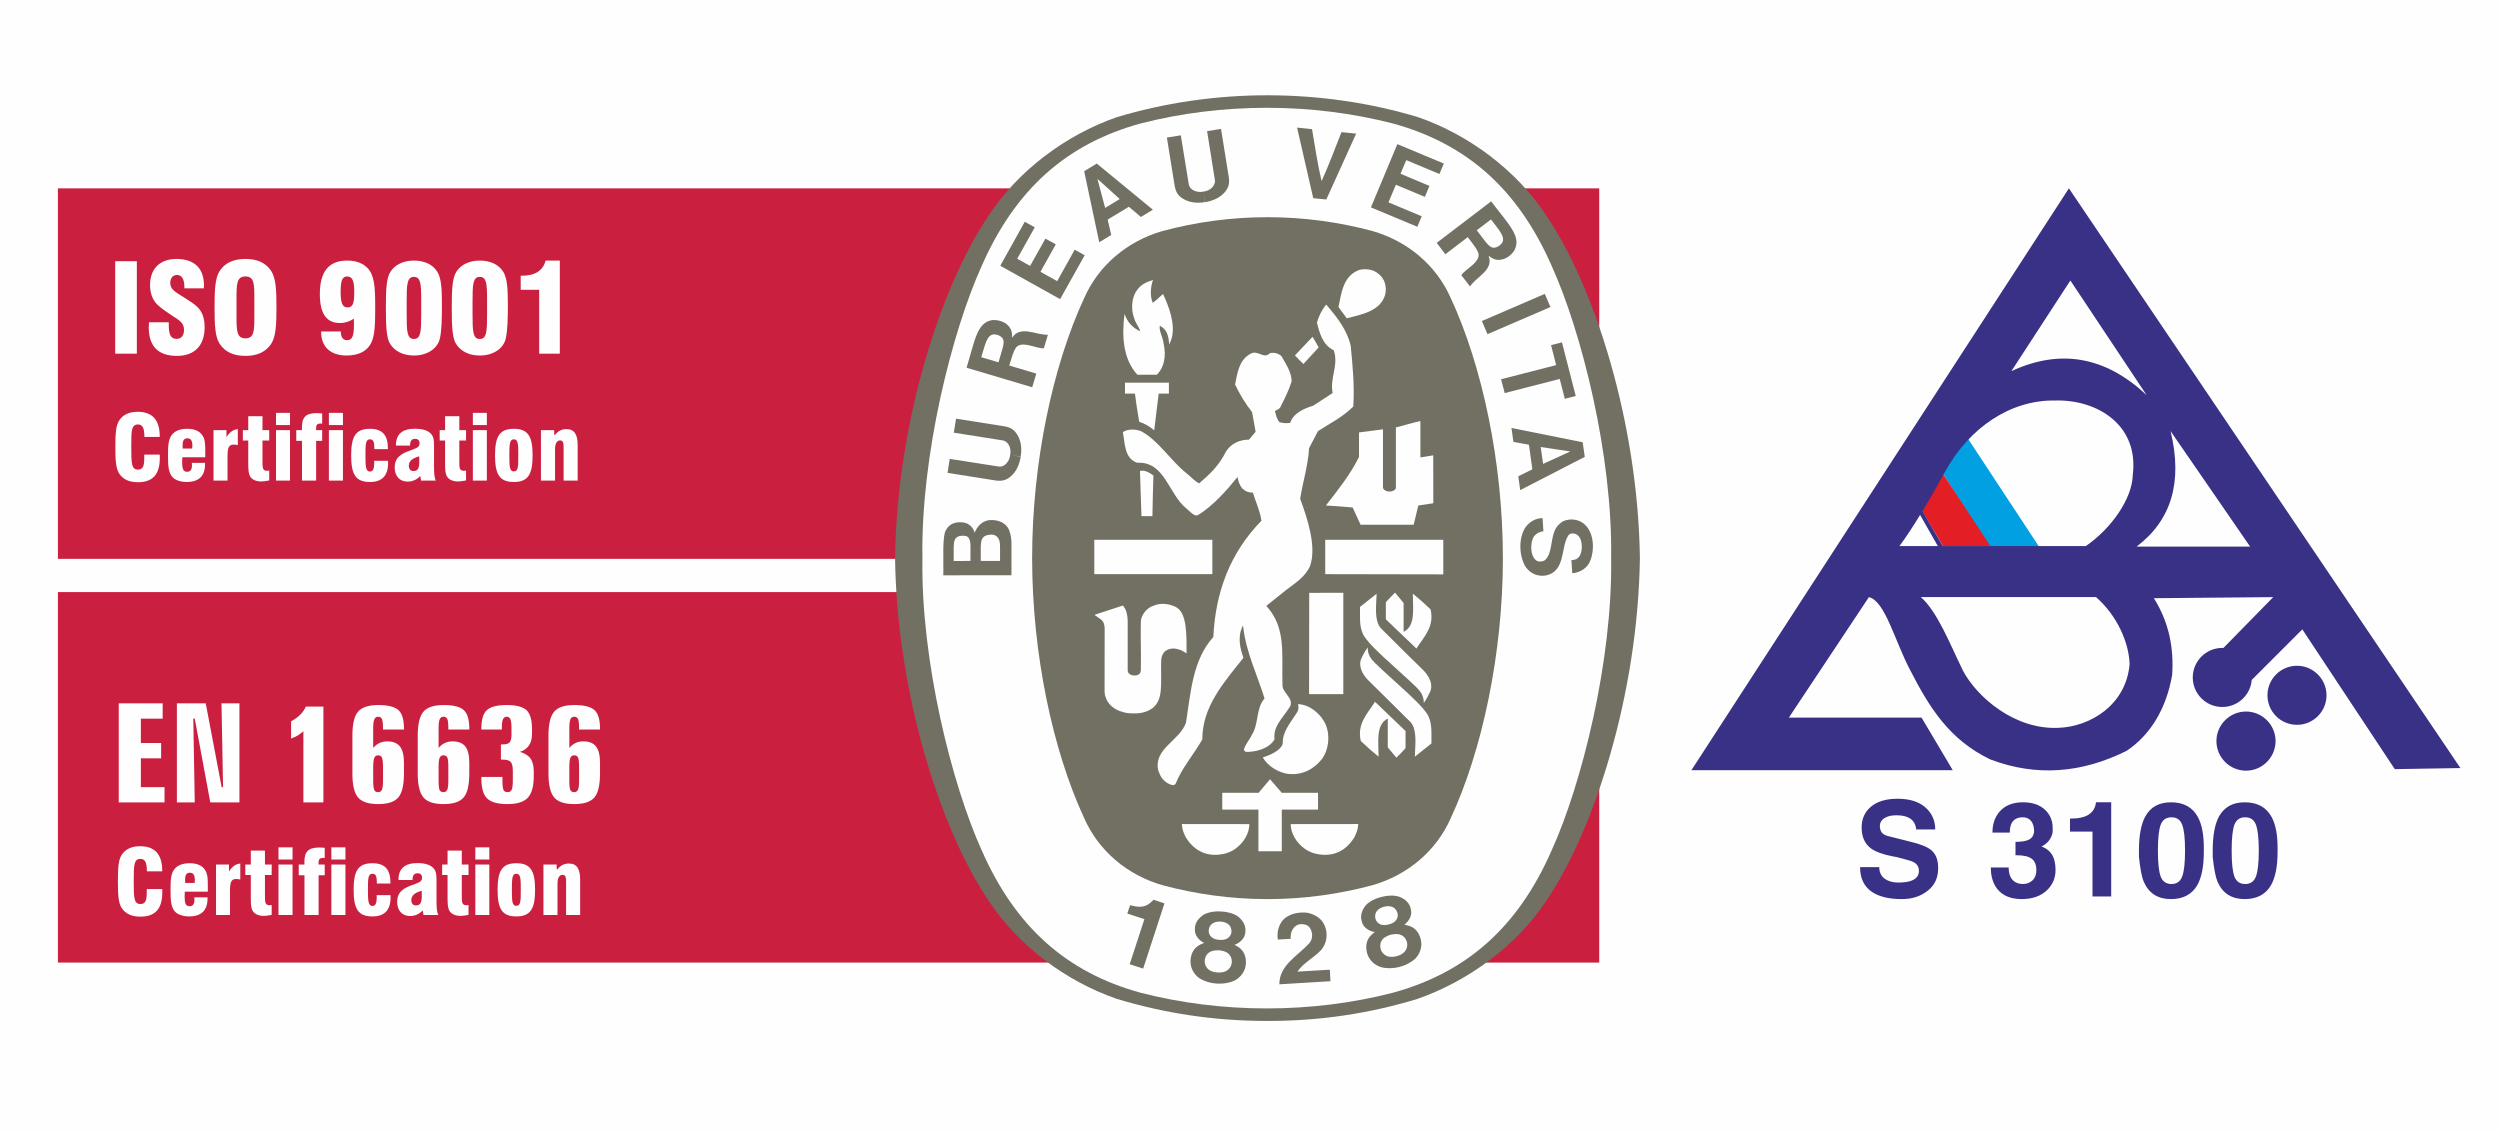 <svg xmlns="http://www.w3.org/2000/svg" xml:space="preserve" width="6470" height="2928" fill-rule="evenodd" clip-rule="evenodd" viewBox="0 0 7006.25 3170.54"><path fill="#FEFEFE" d="M0 0h7006.25v3170.54H0V0z"/><path fill="#CB1F40" fill-rule="nonzero" d="M162.29 1566.09h4319.54V527.81H162.29v1038.28z"/><path fill="#FEFEFE" fill-rule="nonzero" d="M404.31 1274.02v8.24c0 23.4-3.25 33.8-17.77 33.8-18.63 0-18.63-19.29-18.63-63.27v-3.69c0-41.6.21-59.58 18.63-59.58 13.65 0 17.98 10.62 18.2 34.89h42.9v-1.74c0-45.72-20.58-68.68-61.97-68.68-24.05 0-41.38 8.23-51.78 24.48-9.32 14.3-10.62 38.57-10.62 74.32 0 35.53 1.3 59.8 10.62 74.1 10.83 16.47 27.95 24.48 52.65 24.48 41.82 0 61.32-22.31 61.32-67.81 0-3.25 0-6.29-.22-9.54h-43.33zm107.68-17.12c-.21-2.6-.21-5.41-.21-7.8 0-14.3 3.46-20.8 13.43-20.8 9.53 0 13.87 6.5 13.87 20.37 0 2.6-.22 5.2-.65 8.23h-26.44zm25.57 40.31c.22 2.6.43 4.55.43 6.93 0 11.91-4.55 17.98-13.43 17.98-11.05 0-14.08-8.01-14.08-26.65 0-3.9.21-8.66.43-14.08h64.35v-16.9c0-20.37-.22-35.32-9.97-47.02-8.45-10.62-22.1-15.82-40.51-15.82-18.64 0-32.29 4.99-41.17 14.52-12.13 13.43-12.78 32.72-12.78 61.32 0 28.16 1.3 47.01 12.35 59.37 7.58 8.23 21.66 13.86 39.86 13.86 34.24 0 51.57-16.9 51.57-49.83v-3.69h-37.05v.01zm60.88 49.61h39.22v-67.81c0-22.97 2.82-33.15 17.12-33.15 3.25 0 7.15.64 11.7 1.51v-44.85c-13.22 1.3-23.19 8.67-31.85 22.53v-19.71h-36.19v141.48zm156.01-.43v-27.52c-2.39.22-4.12.44-5.85.44-12.79 0-13-7.59-13-27.09v-57.63h18.85v-29.25H735.6v-39h-39.87v39h-15.17v29.25h15.17v65c0 15.17.65 26.65 4.77 34.67 4.98 9.31 16.03 14.95 32.06 14.95 5.64 0 12.79-1.09 21.89-2.82zm19.06.43h39.22v-141.48h-39.22v141.48zm0-155.57h39.22v-34.23h-39.22v34.23zm72.8 155.57h39.66v-111.37h16.9v-30.11h-16.9c-.22-1.74-.22-3.25-.22-4.77 0-9.97 3.47-13.65 12.57-13.65 1.3 0 2.81 0 4.55.22v-28.61c-5.42-.43-10.4-.86-14.95-.86-30.55 0-41.82 11.05-41.82 40.73 0 2.17.22 4.55.22 6.94h-16.04v30.11h16.04v111.37h-.01zm75.41 0h39.43v-141.48h-39.43v141.48zm0-155.57h39.43v-34.23h-39.43v34.23zm126.75 100.11c0 2.16.22 4.33.22 6.49 0 16.04-3.47 23.62-11.92 23.62-11.92 0-12.57-14.52-12.57-45.28 0-31.42.22-45.07 12.78-45.07 9.1 0 12.14 7.37 12.14 23.62v3.9h37.92v-2.39c0-37.26-15.82-54.6-50.27-54.6-40.3 0-52.65 21.67-52.65 74.54 0 52.86 12.35 74.53 52.65 74.53 34.01 0 50.92-17.55 50.92-53.95 0-1.73-.44-3.47-.44-5.42h-38.78v.01zm131.52 55.46h41.38c-4.33-8.66-4.98-21.66-4.98-39.43v-54.6c0-20.8-.44-32.94-15.17-42.69-8.23-5.41-21.02-8.66-37.7-8.66-36.4 0-53.95 15.17-53.95 47.23h39.65v-1.08c0-11.92 4.55-17.77 14.3-17.77 8.02 0 12.35 4.55 12.35 12.79 0 12.78-12.57 14.08-34.45 22.96-24.27 9.75-35.32 22.1-35.32 44.2 0 24.27 13.87 39.87 36.19 39.87 13.65 0 25.56-5.2 35.53-15.82l2.17 13zm-4.99-68.03v15.82c0 16.68-3.68 25.56-16.46 25.56-7.8 0-12.79-5.85-12.79-14.95 0-13 9.54-21.01 29.25-26.43zm131.09 67.6v-27.52c-2.38.22-4.12.44-5.85.44-12.78 0-13-7.59-13-27.09v-57.63h18.85v-29.25h-18.85v-39h-39.87v39h-15.16v29.25h15.16v65c0 15.17.44 26.65 4.77 34.67 4.98 9.31 16.03 14.95 32.07 14.95 5.63 0 12.78-1.09 21.88-2.82zm19.07.43h39.21v-141.48h-39.21v141.48zm0-155.57h39.21v-34.23h-39.21v34.23zm62.18 84.94c0 52.87 12.35 74.53 52.65 74.53 40.09 0 52.65-21.66 52.65-74.53 0-52.87-12.35-74.54-52.65-74.54-40.08 0-52.65 21.67-52.65 74.54zm40.09 0c0-31.2.64-45.07 12.56-45.07 12.35 0 12.57 13.87 12.57 45.07 0 31.42-.22 44.85-12.57 44.85-11.91 0-12.56-13.43-12.56-44.85zm88.61 70.63h39.44v-88.4c0-15.81 5.63-24.27 14.08-24.27 9.97 0 9.97 9.1 9.97 25.36v87.31h39.43v-98.58c0-30.55-9.1-45.72-31.63-45.72-34.24 0-34.24 36.18-34.24 2.82h-37.05v141.48z"/><path fill="#CB1F40" fill-rule="nonzero" d="M162.29 2697.55h4319.54V1659.26H162.29v1038.29z"/><path fill="#717063" fill-rule="nonzero" d="M3552.09 2861.13h3.04c146.03 0 283.62-21.23 416.65-61.53 143.01-49.84 278.64-149.51 360.55-273.66 135.41-197.82 258.05-580.46 263.47-961.36v-1.09c-5.42-380.9-128.06-763.33-263.47-961.15-81.91-124.36-214.51-224.03-357.51-273.87-132.82-40.08-276.69-61.53-422.73-61.53-146.03 0-289.9 21.45-422.72 61.53-143 49.84-275.61 149.51-357.51 273.87-135.2 197.82-258.05 580.25-263.47 961.15v1.09c5.42 380.9 128.27 763.54 263.47 961.36 81.9 124.15 214.51 223.61 357.51 273.22 132.82 40.3 273.65 61.97 419.69 61.97h3.03z"/><path fill="#FEFEFE" fill-rule="nonzero" d="M4515.19 1563.93c4.56 287.08-82.76 635.27-167.27 820.53-93.16 211.68-235.52 340.6-445.04 397.8-112.67 28.82-230.97 43.77-352.52 43.77-121.55 0-240.5-14.95-353.17-43.77-209.31-57.2-351.88-186.12-445.26-397.8-84.29-185.26-171.6-533.45-166.84-820.53-4.76-286.66 82.55-634.85 166.84-820.32 93.38-211.68 235.95-340.6 445.26-397.81 112.67-28.81 231.62-43.76 353.17-43.76 121.55 0 239.85 14.95 352.52 43.76 209.52 57.21 351.88 186.12 445.04 397.81 84.51 185.47 171.82 533.66 167.27 820.32z"/><path fill="#717063" fill-rule="nonzero" d="M3553.83 608.63c100.1 0 200.2 13.86 292.5 38.78 98.15 28.17 178.97 95.77 219.49 188.07 87.97 189.15 146.04 461.08 146.04 728.45 0 267.58-58.07 539.5-146.04 728.66-40.52 92.3-121.34 159.9-219.49 188.07-92.3 24.91-192.4 39-292.5 39h-3.25c-100.32 0-200.42-14.09-292.72-39-98.16-28.17-178.97-95.77-219.49-188.07-87.97-189.16-145.82-461.08-145.82-728.66 0-267.37 57.85-539.3 145.82-728.45 40.52-92.3 121.33-159.9 219.49-188.07 92.3-24.92 192.4-38.78 292.72-38.78h3.25z"/><path fill="#FEFEFE" fill-rule="nonzero" d="M3695.53 973.5c-14.08-23.4-2.6-2.38-17.12-29.68l17.12 29.68zm-297.92 539.29v96.2h-330.86v-96.2h330.86zm-74.97 832.88c-6.93-15.38-9.53-20.8-10.4-36.4 69.33 0 115.92 0 189.15.22-.43 26.21-15.38 51.78-39 68.9-26.21 19.28-69.77 23.4-98.8 7.15-16.68-7.8-31.63-24.27-40.95-39.87z"/><path fill="#FEFEFE" fill-rule="nonzero" d="M3526.74 2268.75h-101.4v-47.01h101.84l32.06-37.92c15.6 18.2 16.69 19.5 32.94 37.92h101.62v47.01h-101.62v116.79h-65.44v-116.79zm12.14-146.03c20.8-6.93 50.27-18.85 56.12-39-1.52-31.2 19.93-56.55 36.18-81.47 8.02-10.83 9.1-17.33 6.72-29.03 32.5 1.08 65.21 28.16 77.78 58.5 12.78 30.76 7.8 71.28-12.13 96.85-24.92 30.33-59.37 46.15-99.89 39.22-25.35-5.85-50.27-21.24-64.78-45.07zm-243.97-421.86c-18.2-8.88-42.69-12.57-62.84-3.03-16.25 4.55-33.37 23.83-34.88 42.9-1.09 57.2 1.08 74.97 0 137.8-1.09 9.97-6.29 14.52-18.85 14.52-10.4-.65-17.99-5.64-17.99-14.74v-140.62c-.86-14.95-3.25-29.46-13.65-40.73l-72.8 23.83-6.71 2.39c18.41 13.65 27.08 14.08 28.6 36.61l-.22 179.84 1.3 9.53 2.38 6.29 2.17 5.63 2.6 4.77c11.92 19.28 32.28 27.08 46.37 30.55 6.28 1.95 17.33 2.81 23.61 2.81 18.85.22 36.62-1.08 55.9-14.73 29.9-23.4 23.4-64.35 24.05-124.15.22-16.69 1.52-26 11.7-35.75 8.89-6.5 20.8-8.67 32.07-6.07 12.78 3.25 14.73 4.33 27.52 12.78.21-51.56 1.73-114.83-30.34-130.43h.01zm674.92 225.56c-53.08-52.22-145.16-125.02-152.53-155.79-8.02-20.8-5.42-45.72-5.85-69.77 15.17-12.13 27.95-22.53 46.58-37.05-1.51 36.84-6.5 74.1 11.05 95.99 43.34 43.33 82.77 82.33 121.99 120.68 14.52 15.82 26.22 38.14 16.47 58.94-4.55 9.96-10.62 21.23-17.34 30.33 0-20.15-8.88-31.85-20.36-43.33h-.01zm-300.73-264.99c40.3-.65 53.51.43 95.55-.22v284.06h-95.99l.44-283.84z"/><path fill="#FEFEFE" fill-rule="nonzero" d="M3883.82 1687.86c10.18-11.27 13.86-15.38 25.78-27.08l24.05 29.03v80.82c34.23-16.68 25.79-65 25.79-107.03 20.36 16.68 30.55 26 49.83 44.2 11.05 48.31-17.98 75.83-39.87 109.63l-85.58-81.9v-47.67zm78-217.32 13-53.95 42.03-6.28-.21-134.34c-16.26 2.38-22.97 4.33-35.97 5.85v-101.83c-22.1 4.55-45.5 12.35-68.69 17.76v168.79c-.21 8.23-13.21 11.05-16.03 10.83h-3.47c-8.45 0-16.68-5.63-16.68-11.48v-162.72l-67.17 8.67v68.68c-23.61 48.32-58.5 91.87-92.73 136.07 36.18 2.38 38.78 2.38 74.96 5.63l22.11 48.32h148.85zm-763.12-33.37c-1.08-44.41-3.03-73.45-3.89-117.21 13.65-3.9 27.08 4.98 37.7 12.78-1.74 55.9-1.74 55.25-2.82 113.75h-30.77l-.21-9.32h-.01zm-6.06-255.23c-7.37-43.77-7.8-47.02-11.92-78.87h-27.95v-30.77c48.1-.21 74.75 0 123.07 0v30.77h-28.6l-12.57 102.92c-12.57-11.05-26.65-19.07-42.03-24.05zm-4.99-131.74c-40.95-43.98-43.98-110.29-36.18-170.09l.22-.21c7.58 22.32 21.45 38.13 43.76 48.53-2.6-11.7-13-22.53-16.25-34.88-9.75-24.05-8.88-58.72 6.94-79.95 11.26-16.69 27.3-23.4 45.06-29.04-6.71 19.94-8.88 43.99-.65 64.14 11.49-8.89 12.14-9.54 21.02-17.99 3.47-3.25 4.98-4.33 8.02-6.5 16.25 34.89 34.88 83.21 24.05 123.94l-6.72 17.77c-2.6-29.04-7.37-42.69-26.65-53.31-2.38 16.91 8.23 28.82 10.83 50.71 7.8 33.8 1.52 67.16-19.28 86.88h-54.17zm507.88-76.7-42.68 46.58c-11.27-10.83-12.35-12.13-23.84-24.05 21.89-22.96 24.05-25.35 49.4-52.21l17.12 29.68zM3751 860.4c8.66-40.52 13.21-86.89 57.63-103.79 16.68-4.55 39.43-2.38 53.52 9.97 19.07 13.87 24.7 37.05 19.93 58.72-13.21 46.8-65.21 55.47-107.68 66.73L3751 860.4zm293.8 652.39v96.85l-330.85-.65v-96.2h330.85z"/><path fill="#FEFEFE" fill-rule="nonzero" d="M3245.94 2158.9c-13.43-61.1 60.23-82.98 77.78-133.68 13.65-84.94 17.77-174.21 76.7-240.29 5.85-124.8 46.37-235.09 134.77-325.66-4.11-27.95-15.81-52.43-24.05-78.65-11.7-.43-19.5-2.38-29.9-11.91-7.8-10.84-10.83-18.85-13-32.07-30.76 38.13-68.9 81.04-110.93 106.82-7.8 4.33-17.55-4.77-31.64-17.77-51.56-40.73-60.23-133.03-138.88-128.92-35.75-12.13-34.02-54.16-39.87-85.8 13.43-9.32 34.67-8.88 50.7-2.81 49.19 26.21 81.69 81.46 128.05 118.51 12.57 9.97 23.62 22.97 35.1 27.74 30.34-26.22 54.82-48.75 75.19-89.27 14.52-22.75 38.13-32.93 64.35-33.15l18.63-22.1-9.96-54.82c-19.07-24.7-34.89-50.27-47.67-77.78 6.5-31.64 10.83-68.25 42.68-85.59 20.8-13 37.92 16.47 55.04-2.16 12.35-2.6 23.18.86 31.85 7.8 12.78 22.53 28.38 45.06 29.03 71.06-7.8 25.36-19.93 49.19-31.85 72.81-2.81 5.41-10.18 7.15-14.95 10.83 2.82 10.83 5.2 22.97 12.79 31.2 9.53 2.17 18.41 3.68 29.9 1.73 9.1-27.95 39.21-40.3 64.13-47.88l54.82-35.75c-8.67-41.6 17.76-78.22 3.03-119.82-31.2-14.52-40.3-50.05-47.02-77.57 4.99-17.55 13.44-35.75 26.01-50.48l1.73 2.16c29.9 34.89 57.42 70.64 66.95 113.97 5.42 55.25 10.83 111.8 7.15 169.66-29.47 29.46-65.22 47.01-99.02 68.9l-24.92 47.88c-2.81 49.4-17.55 94.04-24.91 141.7 21.23 57.85 46.36 134.77 27.73 188.29-14.08 32.07-44.2 49.4-66.52 66.95l-56.12 44.85c56.34 62.18 42.69 132.6 45.29 222.74-.65 21.66 38.35 39.86 17.55 64.78-17.34 27.52-44.42 50.27-39.87 86.89-17.33 28.81-58.5 35.1-78 34.88-4.12.22-7.58-3.03-7.58-7.15 4.11-14.95 15.81-26.65 22.1-40.73 19.93-30.77 10.61-73.24 35.53-101.84-20.58-66.95-51.57-128.92-59.8-200.42l-.65-4.33c-16.68 32.72-7.58 65 1.3 90.78-55.47 69.77-115.27 136.72-115.27 228.81-23.83 41.82-57.42 80.17-74.97 124.58-5.85 7.37-16.9.87-23.61-2.81-15.82-10.62-19.5-20.8-24.92-35.1v-.01zm607.33-301.17c53.08 52.22 144.95 125.02 152.53 156 7.8 20.8 5.42 45.5 5.85 69.77-15.38 12.13-28.16 22.53-46.58 37.05 1.3-36.83 6.5-74.32-11.27-96.2-43.33-43.12-82.77-82.12-121.77-120.47-14.51-15.82-26.21-38.35-16.68-58.93 4.55-10.19 10.83-21.24 17.55-30.55 0 20.36 8.67 31.85 20.37 43.33z"/><path fill="#FEFEFE" fill-rule="nonzero" d="M3939.07 2096.5c-9.97 11.27-13.87 15.39-25.79 26.87l-24.05-29.03v-80.61c-34.01 16.47-25.78 64.79-25.78 106.82-20.15-16.47-30.55-25.78-49.84-43.98-11.05-48.32 18.2-76.05 39.87-109.85l85.59 81.9v47.88zm-143.01 249.17c6.94-15.38 9.54-20.8 10.41-36.4-69.34 0-115.92 0-189.37.22.43 26.21 15.6 51.78 39.21 68.9 26.22 19.28 69.77 23.4 99.02 7.15 16.47-7.8 31.42-24.27 40.74-39.87h-.01z"/><path fill="#717063" fill-rule="nonzero" d="M3585.46 2758.43c-.87-52.65 50.49-79.08 82.77-113.97 8.67-8.45 12.13-24.92 5.63-38.78-3.68-8.67-9.53-13-16.46-14.74-11.27-2.6-20.8-.86-27.95 5.42-10.19 9.32-13 21.45-12.57 34.67l-35.75 1.95c-3.04-19.72 1.73-39.22 13.87-54.17 16.68-17.98 42.03-22.97 66.51-21.23 19.5 3.03 42.47 14.95 50.49 35.53 10.4 22.1 6.93 50.7-9.54 69.33-21.23 22.76-48.96 34.89-66.51 60.46l90.78-5.42c.65 11.27 1.3 22.1 1.95 32.28l-143.22 8.67zm-322.19-226.85-.43 1.73-59.15 181.14-37.7-12.35 40.51-124.16.65-2.16c-14.95-5.2-33.15-10.4-47.88-15.6l7.8-23.4c19.07 4.98 38.78 8.23 55.25-5.64 6.07-4.76 7.15-6.06 10.4-9.75l30.55 10.19zm672.98 135.85c-4.98 5.63-13.43 9.96-22.75 12.35-9.32 2.38-19.07 2.38-25.78-.22-9.32-3.47-15.82-10.83-18.2-19.28-3.69-12.35 0-25.35 10.61-32.94 4.55-3.03 11.27-6.28 18.42-8.23 7.15-1.52 14.52-1.95 19.93-1.08 13 1.51 22.32 11.48 24.92 24.05 1.73 8.45-.65 17.98-7.15 25.35zm-79.3-87.32c-4.55-7.8-4.55-21.02 3.47-29.03 4.55-4.77 11.48-8.45 18.85-10.19 7.15-1.73 14.95-1.95 21.45.22 10.61 3.47 16.68 15.17 16.46 24.05 0 7.15-3.25 12.78-7.8 17.12-4.55 3.89-11.05 6.93-17.76 8.45-6.94 1.95-13.87 2.16-19.94.86-6.06-1.95-11.48-5.2-14.73-11.48zm124.58 51.78c-4.55-17.76-14.51-32.06-34.45-37.91l-11.48-2.6c11.7-8.24 22.53-25.14 18.63-41.39-2.6-18.85-16.25-30.76-33.15-37.05-14.73-4.55-32.06-3.9-48.53.43-16.68 3.9-32.5 11.27-43.55 22.11-11.92 13.65-18.42 30.55-12.13 48.31 4.11 16.47 21.66 26.22 35.96 28.17l-9.1 7.58c-14.95 14.3-17.11 31.64-13 49.62 4.55 19.93 20.8 35.75 40.3 41.38 14.74 3.9 32.72 3.69 49.84-.43 17.33-4.33 33.15-12.57 44.63-22.75 14.52-14.3 21.45-35.53 16.04-55.47h-.01zm-544.05 88.62c-6.07 3.9-15.6 5.42-25.14 4.77-9.53-.43-18.85-3.25-24.7-7.8-7.8-6.07-11.7-15.17-11.48-23.84.21-12.78 7.58-24.26 19.93-28.16 5.2-1.74 12.57-2.6 19.94-2.39 7.58.65 14.51 2.39 19.5 4.77 11.91 5.42 17.76 17.77 16.46 30.55-.86 8.45-5.85 16.9-14.51 22.1zm-49.62-107.03c-1.95-8.89 1.95-21.45 12.13-26.65 5.85-3.25 13.44-4.77 21.02-4.12 7.37.43 14.73 2.6 20.15 6.5 9.53 6.5 11.7 19.5 8.88 27.95-2.16 6.72-7.15 11.05-12.56 13.87-5.64 2.6-12.57 3.47-19.72 2.81-6.93-.21-13.87-1.95-19.07-5.2-5.2-3.46-9.31-8.23-10.83-15.16zm103.78 86.45c.65-18.42-4.33-34.89-21.66-46.37l-10.19-5.85c13.65-4.55 29.04-17.33 30.12-34.02 3.03-18.84-6.5-34.23-20.58-45.5-12.79-8.66-29.69-13-46.59-13.86-17.12-1.3-34.23 1.3-48.1 8.23-15.38 9.53-26.65 23.62-26 42.47-.87 16.9 13 31.41 26 37.48l-10.83 4.55c-18.64 9.32-25.79 25.14-27.3 43.55-1.52 20.59 9.1 40.3 26 51.57 13 8.02 30.11 13.22 47.88 14.3 17.77 1.08 35.32-1.95 49.4-8.45 17.99-9.32 30.99-27.3 31.85-48.1zM4345.11 860.4l-176.37 76.05-15.82-36.83 176.37-76.06 15.82 36.84zm-664.75-305.07-45.28-197.82 41.82 4.33c8.23 48.97 16.9 104.44 26.86 145.6 17.77-38.35 37.49-91 55.69-137.15l41.17 4.12-83.64 184.6-36.62-3.68zm-750.54 113.31-42.9 76.49-36.19-20.15 49.19-87.97-27.95-15.6-68.69 123.29 167.71 93.6 68.9-123.07-27.95-15.6-49.19 88.18-46.8-26.21 42.9-76.92-29.03-16.04zm-127.19 903.3h-53.95c.87-42.68-5.63-67.82 19.72-72.58 8.88-2.38 19.71-1.73 26.21 5.2 10.84 10.4 7.59 27.73 8.02 67.38zm-82.98 0-47.02.22c1.3-44.2-5.85-67.6 21.02-70.64 16.03-1.08 20.36 2.39 24.05 11.92 3.03 9.97 1.95 20.37 1.95 58.5zm108.33-86.88c-9.1-20.8-31.2-28.82-54.17-27.73-19.5 2.16-34.23 15.38-42.46 35.53-2.82-11.92-13.65-26.65-32.29-28.82-19.07-2.38-37.48 2.82-46.8 19.29-12.78 16.25-7.37 87.75-8.66 128.91l190.88-.21.22-14.09c-1.09-75.83 3.25-84.93-6.72-112.88zm1518.86-517.84 30.55-7.8 38.57 150.15-30.55 8.02-14.3-55.69-154.27 39.65-9.97-38.78 154.27-39.65-14.3-55.9zm-970.03-400.84c-21.24 3.68-43.34 1.51-61.1-9.32-15.17-8.88-20.59-20.37-23.4-34.45l-22.1-137.15 39-6.29 22.31 137.15c2.17 11.49 12.14 18.2 22.54 20.37 5.63 1.52 12.13 1.52 18.41.22l4.34 29.46v.01zm.43 0c21.45-3.25 41.6-12.14 55.25-27.95 11.49-13.22 13.22-25.79 11.49-40.09l-22.1-137.15-39 6.28 21.88 137.16c1.52 10.4-5.85 21.01-14.95 26.43-5.2 3.25-11.27 4.98-17.34 5.85l4.77 29.47zm947.28 733.64-6.71-47.45 82.98 12.57h.22-.22l-76.27 34.88zm110.94-60.67-199.55-40.08 5.41 39 43.55 8.02 9.54 68.9-39.44 19.5 5.42 38.78 180.92-93.16-5.85-40.95v-.01zm-28.82 330.21 3.69-.65 4.33-1.08 3.25-1.09c12.57-6.93 15.6-23.83 14.95-37.7-.65-13.86-4.77-27.95-17.99-32.93-6.71-1.95-15.38-2.38-19.71 4.55-21.67 32.07-6.72 100.1-62.62 112.02-24.27 4.11-45.72-6.5-58.28-26-17.34-30.99-18.85-79.3 1.08-109.42 11.91-15.6 28.17-25.13 47.67-25.35l2.38 36.83c-12.13 1.52-23.83 7.8-29.25 19.5-8.23 19.29-6.29 49.84 7.8 61.1 5.2 5.85 17.12 5.2 23.83 1.74 22.1-16.04 17.55-55.69 28.6-82.34 3.9-11.26 14.3-22.75 24.92-28.38 19.5-8.45 44.85-5.42 60.67 10.18 25.57 24.05 26.87 71.29 14.95 100.1-6.72 19.94-28.38 34.45-50.7 35.75l-2.38-36.83h2.81zm-1546.16-289.69c-3.25 21.24-11.91 41.6-27.73 55.04-13.22 11.7-25.79 13.43-39.87 11.91l-137.37-21.66 6.07-39.22 137.37 21.45c11.48 1.52 21.01-5.85 26.21-15.17 3.25-4.98 5.2-11.05 5.85-17.33l29.47 4.98zm0-.65c3.69-21.23 1.52-43.33-9.53-60.88-8.89-15.17-20.37-20.8-34.45-23.4l-137.15-21.67-6.29 39.22 137.37 21.66c10.4 1.74 18.2 11.92 20.37 22.32 1.51 5.85 1.3 12.13.21 18.42l29.47 4.33zm236.61-696.59-21.45-81.04v-.43.21-.21l.21.21 62.19 56.34-40.95 24.91v.01zm-23.4-124.37-35.32 21.45 42.25 199.12 33.58-20.37-9.96-43.12 59.37-35.96 33.8 28.6 33.58-20.37-157.3-129.35zm932.33 62.62-81.04-34.02 16.04-38.14 92.95 38.79 12.35-29.25-130.22-54.39-74.1 177.24 130.22 54.38 12.13-29.46-93.17-39 20.8-49.4 81.25 34.01 12.79-30.76zM2798.3 1015.32l-48.32-14.3c10.62-32.94 15.17-65.87 38.35-63.92 9.32 1.52 15.82 3.9 21.02 10.62 9.1 11.26-2.6 35.75-11.05 67.6zm38.13-68.9c0-13-.87-24.05-11.7-34.67-10.62-10.83-27.3-15.82-43.98-14.73-42.69 6.71-48.32 55.9-71.94 133.46l183.96 54.82 11.48-38.35-72.59-21.67-3.24-.86c5.2-17.77 12.13-40.09 15.81-45.07 13.22-30.34 61.97-.43 81.25-3.47l11.27-37.92c-32.93 1.74-76.92-27.51-100.32 8.45v.01zm1371.09-263.04c-6.5 6.5-12.35 10.4-21.01 10.83-14.31.65-27.3-23.18-47.89-48.97l39.87-30.33c20.37 27.73 44.42 50.92 29.03 68.47zm-28.6-119.17-152.53 116.35 24.26 31.85 60.24-45.93 2.6-1.95c11.26 14.52 25.35 33.37 27.08 39 16.9 28.6-35.97 50.48-45.07 67.82l24.27 31.41c17.77-27.51 67.39-45.93 52-86.01 10.62 7.58 19.94 13.65 34.89 10.83 14.95-1.95 29.03-12.57 37.7-26.65 19.93-38.57-16.47-71.94-65.44-136.72z"/><path fill="#00A0E3" d="m5512.96 1225.92 202.37 307.46-138.88 1.29-134.12-211.9 70.63-96.85z"/><path fill="#E31E24" d="m5442.33 1323.42 136.28 207.79h-132.82l-62.18-104.87 58.72-102.92z"/><path fill="#393185" d="m5382.96 1424.17 62.83 107.9-13.65.65-55.47-97.5 6.29-11.05z"/><path fill="#393185" d="M5472.66 2158.47H4740.1l1058-1630.66L6895.32 2152.4l-183.96 3.04-259.13-391.74-141.71 141.7c-3.46 42.47-39.21 75.83-82.55 75.83-45.72 0-82.77-37.05-82.77-82.76 0-45.51 37.05-82.77 82.77-82.77h3.25l139.54-142.35-334.54 3.03c43.33 69.12 55.9 140.83 51.35 213.85-16.25 98.37-63.92 171.61-128.05 214.07-125.67 62.4-252.42 72.8-381.34 24.05-115.49-55.03-171.61-146.68-224.69-250.03-42.68-79.96-70.42-194.57-115.92-204.97l-224.25 337.57h371.8l87.54 147.55zm164.24-1118.45 165.32-253.94 213.63 321.1c-115.48-108.33-241.8-130.65-378.95-67.16zm446.12 168.13 222.96 323.71h-318.29c97.93-73.88 129.78-181.79 95.33-323.71zm-759.86 322.19h522.17c72.59-49.61 130.22-133.68 131.74-199.12 17.77-141.05-100.32-211.68-216.24-208.87-129.57-2.38-241.59 79.3-305.94 192.84-43.11 79.08-95.33 166.62-131.73 215.15zm59.8 142.79h490.97c58.29 50.7 92.74 127.18 94.25 188.5-9.96 114.62-111.36 175.5-200.63 178.1-121.77 4.99-226.86-85.8-266.29-160.11-36.4-74.32-71.29-165.11-118.3-206.49zm911.53 320.89c45.5 0 82.77 37.26 82.77 82.76 0 45.72-37.27 82.99-82.77 82.99-45.72 0-82.98-37.27-82.98-82.99 0-45.5 37.26-82.76 82.98-82.76zm142.79-128.27c45.5 0 82.77 37.26 82.77 82.77 0 45.71-37.27 82.76-82.77 82.76-45.72 0-82.77-37.05-82.77-82.76 0-45.51 37.05-82.77 82.77-82.77zm-1224.41 564.42h53.74c0 14.3 5.41 25.36 16.25 33.15 9.75 6.5 21.88 9.97 36.4 9.97 17.11 0 30.33-1.95 39.65-6.06 12.57-5.42 18.85-14.31 18.85-26.66 0-12.78-6.72-21.88-20.59-27.08-4.76-1.73-13.86-4.33-27.51-7.8-8.45-2.17-13.22-3.47-14.74-3.9-1.3-.22-4.98-1.08-10.83-1.95-27.95-5.42-48.32-13-60.88-22.32-17.34-13-26-32.5-26-58.28 0-24.7 8.88-44.42 26.65-58.94 17.55-14.51 42.25-21.88 73.88-21.88 36.83 0 64.78 9.75 83.42 29.25 14.95 15.6 22.32 34.67 22.32 56.77h-53.31c-1.51-14.73-7.8-25.35-19.06-31.85-8.89-5.2-21.02-7.8-36.62-7.8-12.78 0-22.97 2.16-31.2 6.72-9.97 5.41-14.95 13.43-14.95 23.61 0 6.5 1.52 12.14 4.55 16.9 3.03 4.55 8.45 8.24 16.68 10.62l63.7 16.03c29.04 6.94 48.76 14.95 59.37 24.05 12.79 10.84 19.07 27.52 19.07 49.84 0 26.43-9.1 47.23-27.52 62.18-19.93 16.68-44.85 24.92-74.53 24.92-36.19 0-64.14-6.93-83.85-20.37-22.11-15.17-32.94-38.13-32.94-69.12zm366.39.87h50.05c0 16.68 4.34 29.03 13 37.05 6.72 6.07 15.82 9.32 27.09 9.32 10.4 0 19.28-3.47 26.65-10.18 7.15-6.94 10.83-16.26 10.83-28.17 0-15.17-4.33-26.22-13.22-32.5-8.66-6.5-22.53-9.75-41.6-9.75h-3.68v-37.49c17.33 0 29.9-2.16 38.13-6.5 8.24-4.33 12.79-11.48 14.09-21.66 0-13.65-2.82-23.84-8.67-30.55-5.85-6.94-13.65-10.19-23.18-10.19-11.27 0-19.94 3.04-26 9.32-6.94 7.15-10.4 18.42-10.4 33.58h-48.54c0-22.96 6.29-42.03 18.85-57.41 15.17-18.2 37.27-27.52 66.74-27.52 26.86 0 47.66 7.36 62.83 21.88 13.43 13.43 20.37 30.12 20.37 50.05v11.7c-1.95 9.75-5.64 18.42-11.92 25.57-4.98 5.85-11.48 10.83-19.28 14.73 14.3 5.2 24.7 13.87 31.2 26 5.41 10.4 8.01 23.84 8.01 40.09 0 21.23-7.36 39.43-22.1 54.6-17.55 17.76-41.81 26.65-72.8 26.65-30.55 0-53.3-9.53-68.25-28.17-12.13-15.38-18.2-35.53-18.2-60.45zm284.92 81.25v-181.78h-63.05v-36.41c24.05 0 41.82-3.9 53.3-11.91 11.49-7.8 17.99-19.07 19.5-33.8h42.69v263.9h-52.44zm130.22-110.93v-18.2c0-42.25 6.07-74.32 18.2-95.77 14.52-26 38.35-39 71.72-39 35.53 0 60.67 14.08 75.62 42.03 10.83 20.37 16.25 48.75 16.25 84.94v12.13c0 41.6-6.5 73.24-19.28 94.69-15.17 24.91-39.22 37.48-72.81 37.48-36.61 0-61.96-16.03-76.05-48.32-5.63-13-10.18-36.4-13.65-69.98zm53.09-17.55c0 34.88 2.6 59.15 8.01 73.01 5.2 13.66 15.39 20.59 30.12 20.59s24.7-7.15 29.9-21.02c5.42-14.08 8.02-38.13 8.02-72.58 0-34.67-2.6-58.72-8.02-72.59-5.2-13.87-15.17-20.8-29.9-20.8-14.73 0-24.92 6.72-30.12 20.58-5.41 13.66-8.01 37.92-8.01 72.81zm153.62 17.55v-18.2c0-42.25 6.06-74.32 17.98-95.77 14.73-26 38.57-39 71.93-39 35.54 0 60.67 14.08 75.62 42.03 10.83 20.37 16.25 48.75 16.25 84.94v12.13c0 41.6-6.5 73.24-19.28 94.69-15.17 24.91-39.44 37.48-72.8 37.48-36.62 0-61.97-16.03-76.05-48.32-5.64-13-10.19-36.4-13.65-69.98zm53.08-17.55c0 34.88 2.6 59.15 7.8 73.01 5.42 13.66 15.38 20.59 30.33 20.59 14.52 0 24.49-7.15 29.9-21.02 5.2-14.08 8.02-38.13 8.02-72.58 0-34.67-2.82-58.72-8.02-72.59-5.41-13.87-15.38-20.8-29.9-20.8-14.95 0-24.91 6.72-30.33 20.58-5.2 13.66-7.8 37.92-7.8 72.81z"/><path fill="#FEFEFE" fill-rule="nonzero" d="M411.24 2491.49v8.23c0 23.4-3.25 33.81-17.77 33.81-18.63 0-18.63-19.29-18.63-63.49v-3.47c0-41.6.43-59.58 18.63-59.58 13.65 0 17.99 10.62 18.2 34.88h42.91v-1.73c0-45.72-20.59-68.68-61.97-68.68-24.05 0-41.17 8.23-51.79 24.48-9.31 14.3-10.4 38.57-10.4 74.1 0 35.75 1.09 60.02 10.4 74.32 10.84 16.47 28.17 24.48 52.65 24.48 41.82 0 61.32-22.31 61.32-67.81 0-3.25 0-6.29-.21-9.54h-43.34zm107.69-17.12c-.22-2.81-.22-5.41-.22-7.8 0-14.3 3.47-20.8 13.43-20.8 9.54 0 13.87 6.5 13.87 20.37 0 2.38-.22 5.2-.43 8.23h-26.65zm25.56 40.31c.22 2.6.44 4.55.44 6.71 0 12.14-4.34 18.2-13.44 18.2-11.05 0-14.08-8.01-14.08-26.65 0-3.9.22-8.66.43-14.08h64.57v-16.9c0-20.37-.43-35.32-10.18-47.24-8.45-10.4-21.89-15.6-40.52-15.6-18.42 0-32.28 4.99-41.17 14.52-12.13 13.43-12.56 32.72-12.56 61.32 0 27.95 1.08 47.01 12.13 59.37 7.58 8.23 21.88 13.86 39.87 13.86 34.23 0 51.57-16.9 51.57-50.05v-3.47h-37.06v.01zm60.89 49.61h39.22v-67.82c0-23.18 2.81-33.15 17.11-33.15 3.25 0 7.37.44 11.7 1.52v-44.85c-13.21 1.3-23.18 8.45-31.63 22.53v-19.71h-36.4v141.48zm156-.43v-27.52c-2.17.22-3.9.44-5.63.44-12.79 0-13.22-7.59-13.22-27.09v-57.63h18.85v-29.25h-18.85v-39h-39.65v39h-15.39v29.25h15.39v65c0 15.17.43 26.65 4.76 34.67 4.99 9.31 16.04 14.95 32.07 14.95 5.42 0 12.78-1.09 21.67-2.82zm19.07.43h39.43v-141.48h-39.43v141.48zm0-155.57h39.43v-34.23h-39.43v34.23zm72.8 155.57h39.65v-111.37h17.12v-30.11H892.9c-.22-1.74-.22-3.25-.22-4.77 0-9.97 3.47-13.87 12.57-13.87 1.52 0 3.03 0 4.77.44v-28.6c-5.64-.65-10.62-.87-15.17-.87-30.55 0-41.82 11.05-41.82 40.73 0 2.17.22 4.34.22 6.94h-16.04v30.11h16.04v111.37zm75.4 0h39.43v-141.48h-39.43v141.48zm0-155.57h39.43v-34.23h-39.43v34.23zm126.75 99.89c0 2.38.44 4.55.44 6.5 0 16.03-3.69 23.83-12.14 23.83-11.7 0-12.57-14.51-12.57-45.28 0-31.64.22-45.07 12.79-45.07 9.1 0 12.13 7.37 12.13 23.62v3.9h38.14v-2.39c0-37.48-15.82-54.6-50.49-54.6-40.3 0-52.65 21.67-52.65 74.54 0 52.87 12.35 74.53 52.65 74.53 34.02 0 50.92-17.55 50.92-53.95 0-1.73-.22-3.47-.22-5.63h-39zm131.52 55.68h41.38c-4.11-8.66-4.98-21.66-4.98-39.65v-54.6c0-20.8-.43-32.72-14.95-42.47-8.23-5.63-21.02-8.88-37.92-8.88-36.4 0-53.73 15.38-53.73 47.45h39.43v-1.08c0-11.92 4.56-17.77 14.3-17.77 8.02 0 12.35 4.55 12.35 12.78 0 12.79-12.56 14.09-34.45 22.75-24.26 9.75-35.31 22.32-35.31 44.42 0 24.27 13.86 39.87 36.18 39.87 13.65 0 25.57-5.2 35.54-15.82l2.16 13zm-4.98-68.03v15.6c0 16.9-3.69 25.57-16.47 25.57-7.8 0-12.78-5.64-12.78-14.74 0-13 9.53-21.02 29.25-26.43zm131.08 67.6v-27.52c-2.16.22-4.11.44-5.85.44-12.78 0-13-7.59-13-27.09v-57.63h18.85v-29.25h-18.85v-39h-39.86v39h-15.17v29.25h15.17v65c0 15.17.65 26.65 4.76 34.67 5.2 9.31 16.04 14.95 32.07 14.95 5.63 0 12.78-1.09 21.88-2.82zm19.07.43h39.22v-141.48h-39.22v141.48zm0-155.57h39.22v-34.23h-39.22v34.23zm62.4 84.94c0 52.87 12.14 74.53 52.44 74.53 40.08 0 52.65-21.66 52.65-74.53 0-52.87-12.14-74.54-52.65-74.54-40.09 0-52.44 21.67-52.44 74.54zm40.08 0c0-31.2.44-45.07 12.35-45.07 12.35 0 12.57 13.87 12.57 45.07 0 31.42-.21 44.85-12.57 44.85-11.91 0-12.35-13.43-12.35-44.85zm88.41 70.63h39.43v-88.4c0-15.82 5.63-24.27 14.08-24.27 9.97 0 9.97 9.1 9.97 25.35v87.32h39.43v-98.58c0-30.55-9.1-45.72-31.63-45.72-34.23 0-34.23 36.18-34.23 2.82h-37.05v141.48zM332.81 1971.05h123.07v42.9h-61.11v68.25h56.77v42.9h-56.77v80.82h66.31v42.68H332.81v-277.55zm162.93 0h80.82l44.63 234.87h3.9l-4.33-234.87h50.27v277.55h-81.69l-43.55-234.87h-4.11l4.11 234.87h-50.05v-277.55zm361.41 9.1h49.18v268.45h-56.11v-199.55c-4.55 4.33-9.75 8.23-15.6 11.92-6.07 3.46-12.14 6.5-18.85 8.66v-48.31c9.75-4.99 18.2-11.06 25.13-17.99 7.15-6.93 12.57-14.73 16.25-23.18zm216.24 169.65c0-13.65-1.09-22.53-3.04-26.87-1.95-4.11-5.41-6.28-10.61-6.28-4.99 0-8.45 2.17-10.62 6.93-2.17 4.56-3.25 13.44-3.25 26.22v37.27c0 13.86 1.08 22.75 3.03 26.87 1.95 4.11 5.64 6.06 10.84 6.06 4.76 0 8.23-2.16 10.61-6.72 1.95-4.55 3.04-13.21 3.04-26.21v-37.27zm58.71-108.12v2.82h-58.72v-2.82c0-13.65-1.08-22.53-3.03-26.65-1.95-4.33-5.42-6.5-10.62-6.5-4.98 0-8.45 2.39-10.61 7.15-2.17 4.77-3.25 13.44-3.25 26v54.39c4.98-6.07 10.83-10.62 17.33-13.65 6.29-3.25 13.87-4.77 22.1-4.77 16.25 0 27.95 4.77 35.54 14.3 7.58 9.75 11.26 24.92 11.26 46.15v28.82c0 32.93-5.2 55.47-15.81 67.82-10.62 12.56-29.47 18.63-56.34 18.63-27.08 0-45.93-6.07-56.55-18.63-10.62-12.35-15.82-34.89-15.82-67.82v-105.09c0-32.71 5.2-55.03 15.82-67.38 10.62-12.35 29.47-18.63 56.77-18.63 27.08 0 45.93 4.76 56.33 14.08 10.4 9.32 15.6 26.65 15.6 51.78zm124.37 108.12c0-13.65-.87-22.53-2.81-26.87-2.17-4.11-5.64-6.28-10.84-6.28-4.98 0-8.45 2.17-10.61 6.93-2.17 4.56-3.04 13.44-3.04 26.22v37.27c0 13.86.87 22.75 2.82 26.87 1.95 4.11 5.63 6.06 10.83 6.06 4.77 0 8.23-2.16 10.62-6.72 1.95-4.55 3.03-13.21 3.03-26.21v-37.27zm58.72-108.12v2.82h-58.72v-2.82c0-13.65-.87-22.53-2.81-26.65-2.17-4.33-5.64-6.5-10.84-6.5-4.98 0-8.45 2.39-10.61 7.15-2.17 4.77-3.04 13.44-3.04 26v54.39c4.98-6.07 10.62-10.62 17.12-13.65 6.5-3.25 13.87-4.77 22.32-4.77 16.03 0 27.95 4.77 35.53 14.3 7.37 9.75 11.05 24.92 11.05 46.15v28.82c0 32.93-5.2 55.47-15.82 67.82-10.61 12.56-29.25 18.63-56.33 18.63-27.09 0-45.72-6.07-56.34-18.63-10.61-12.35-16.03-34.89-16.03-67.82v-105.09c0-32.71 5.42-55.03 16.03-67.38 10.41-12.35 29.25-18.63 56.55-18.63 27.3 0 45.94 4.76 56.34 14.08 10.4 9.32 15.6 26.65 15.6 51.78zm175.72 0v15.39c0 13.22-2.82 23.61-8.45 31.85-5.42 8.23-13.87 14.52-25.35 18.2 13.65 3.9 23.61 9.97 29.68 18.63 6.07 8.45 9.1 20.8 9.1 36.62v12.78c0 28.39-5.63 48.54-16.68 60.45-11.27 11.92-30.12 17.77-56.55 17.77-27.52 0-46.8-5.2-57.42-15.82-10.83-10.4-16.25-29.25-16.25-56.55v-3.68h59.15v9.53c0 14.09 1.08 22.97 3.03 27.09 2.17 4.11 5.85 6.06 11.49 6.06 5.2 0 8.88-2.16 11.27-6.71 1.08-2.39 1.95-5.64 2.38-9.75.65-4.12.86-9.75.86-16.47v-27.3c0-11.92-1.95-19.93-5.85-24.48-3.89-4.34-11.26-6.5-21.88-6.5h-5.63v-42.69h5.2c9.53 0 15.82-1.95 19.28-5.63 3.47-3.9 5.2-11.49 5.2-22.53v-16.26c0-12.56-.87-21.23-3.03-26-1.95-4.76-5.42-7.15-10.4-7.15-4.55 0-8.24 2.39-10.62 7.15-2.17 4.77-3.03 13.44-3.03 26v2.82h-57.42v-2.82c0-24.91 5.2-42.25 15.38-51.56 10.19-9.54 28.82-14.3 55.69-14.3 26.65 0 45.06 4.76 55.46 14.3 10.19 9.53 15.39 26.86 15.39 51.56zm131.95 108.12c0-13.65-.87-22.53-2.82-26.87-2.16-4.11-5.63-6.28-10.83-6.28-4.98 0-8.45 2.17-10.62 6.93-2.16 4.56-3.03 13.44-3.03 26.22v37.27c0 13.86.87 22.75 2.82 26.87 1.95 4.11 5.63 6.06 10.83 6.06 4.77 0 8.23-2.16 10.62-6.72 1.95-4.55 3.03-13.21 3.03-26.21v-37.27zm58.72-108.12v2.82h-58.72v-2.82c0-13.65-.87-22.53-2.82-26.65-2.16-4.33-5.63-6.5-10.83-6.5-4.98 0-8.45 2.39-10.62 7.15-2.16 4.77-3.03 13.44-3.03 26v54.39c4.98-6.07 10.62-10.62 17.12-13.65 6.5-3.25 13.86-4.77 22.31-4.77 16.04 0 27.95 4.77 35.32 14.3 7.58 9.75 11.27 24.92 11.27 46.15v28.82c0 32.93-5.2 55.47-15.82 67.82-10.62 12.56-29.47 18.63-56.33 18.63-27.09 0-45.72-6.07-56.34-18.63-10.62-12.35-16.03-34.89-16.03-67.82v-105.09c0-32.71 5.41-55.03 16.03-67.38 10.4-12.35 29.25-18.63 56.55-18.63 27.09 0 45.93 4.76 56.34 14.08 10.4 9.32 15.6 26.65 15.6 51.78zM322.84 991.05h60.67V731.91h-60.67v259.14zm94.68-87.97c-.43 4.77-.65 9.75-.65 14.09 0 53.08 26.44 80.16 78.87 80.16 49.84 0 77.79-29.03 77.79-81.03 0-18.42-4.12-33.59-11.27-44.85-9.97-15.6-26.87-25.14-47.23-38.35-22.32-14.3-37.92-21.24-37.92-40.3 0-14.09 8.01-22.32 18.85-22.32 13.43 0 20.8 11.7 20.8 34.45v3.03h54.38c0-2.6.44-5.41.44-8.23 0-47.88-26.87-74.1-77.14-74.1-45.93 0-73.88 27.3-73.88 72.8 0 18.64 4.55 34.45 13.21 46.8 9.32 13 26.22 24.05 48.11 39 19.71 13 33.8 19.29 33.8 40.52 0 15.6-7.8 24.92-20.59 24.92-16.9 0-22.1-12.14-22.1-39v-7.59h-55.47zm183.74-41.6c0 48.97 1.52 82.34 14.3 101.84 14.95 22.75 38.57 34.01 72.37 34.01 33.37 0 57.2-11.26 72.15-34.01 13-19.94 14.73-53.3 14.73-101.84 0-48.53-1.73-82.12-14.73-102.05-14.95-22.75-38.35-33.8-72.15-33.8-33.8 0-57.42 11.05-72.37 33.8-12.78 19.72-14.3 53.08-14.3 102.05zm111.59 23.4c0 42.25-.44 63.27-24.92 63.27s-25.13-21.02-25.13-63.27v-46.8c0-42.03.43-63.48 24.91-63.48 25.14 0 25.14 21.45 25.14 63.48v46.8zm279.93-67.6c0 30.33-2.6 44.2-18.85 44.2-14.73 0-19.28-13.43-19.28-43.12 0-29.25 3.47-43.76 17.99-43.76 15.38 0 20.15 13.43 20.15 42.68h-.01zm-1.3 75.84c.44 6.5.44 12.78.44 18.2 0 28.6-4.12 42.03-19.29 42.03-11.48 0-17.33-8.23-17.55-24.48h-55.25c0 43.11 26.22 67.38 71.72 67.38 34.45 0 58.5-13.22 69.12-36.18 10.18-21.45 10.83-54.17 10.83-99.67 0-53.74-1.52-87.75-20.8-108.55-13.65-14.52-32.72-21.67-57.85-21.67-51.57 0-76.48 30.98-76.48 94.03 0 54.17 18.2 81.04 56.55 81.04 13.86 0 26.21-4.12 38.56-12.13zm89.92-29.91c0 50.92 1.74 84.07 11.7 100.11 13.22 21.01 36.62 32.93 66.95 32.93 37.92 0 65.66-19.72 72.37-46.37 5.42-22.31 6.07-55.03 6.07-98.15 0-43.12-1.95-72.59-12.79-89.92-12.56-20.36-35.75-31.63-65.65-31.63-30.11 0-53.08 11.7-65.86 31.41-11.49 17.77-12.79 51.36-12.79 101.62zm58.29 0v-19.06c0-47.24 1.08-68.25 20.36-68.25 18.85 0 20.37 19.28 20.37 64.13v42.04c0 46.58-1.08 67.81-20.37 67.81-19.28 0-20.36-21.01-20.36-67.81v-18.86zm126.32 0c0 50.92 1.73 84.07 11.91 100.11 13 21.01 36.4 32.93 66.74 32.93 37.91 0 65.86-19.72 72.36-46.37 5.42-22.31 6.29-55.03 6.29-98.15 0-43.12-2.17-72.59-12.79-89.92-12.78-20.36-35.96-31.63-65.86-31.63s-53.09 11.7-65.87 31.41c-11.27 17.77-12.78 51.36-12.78 101.62zm58.28 0v-19.06c0-47.24 1.08-68.25 20.37-68.25 18.85 0 20.36 19.28 20.36 64.13v42.04c0 46.58-1.08 67.81-20.36 67.81-19.29 0-20.37-21.01-20.37-67.81v-18.86zm186.77 127.84h57.85V730.18h-39.87c-7.36 28.17-29.25 42.47-66.95 42.47h-2.81v39.43h51.78v178.97z"/></svg>